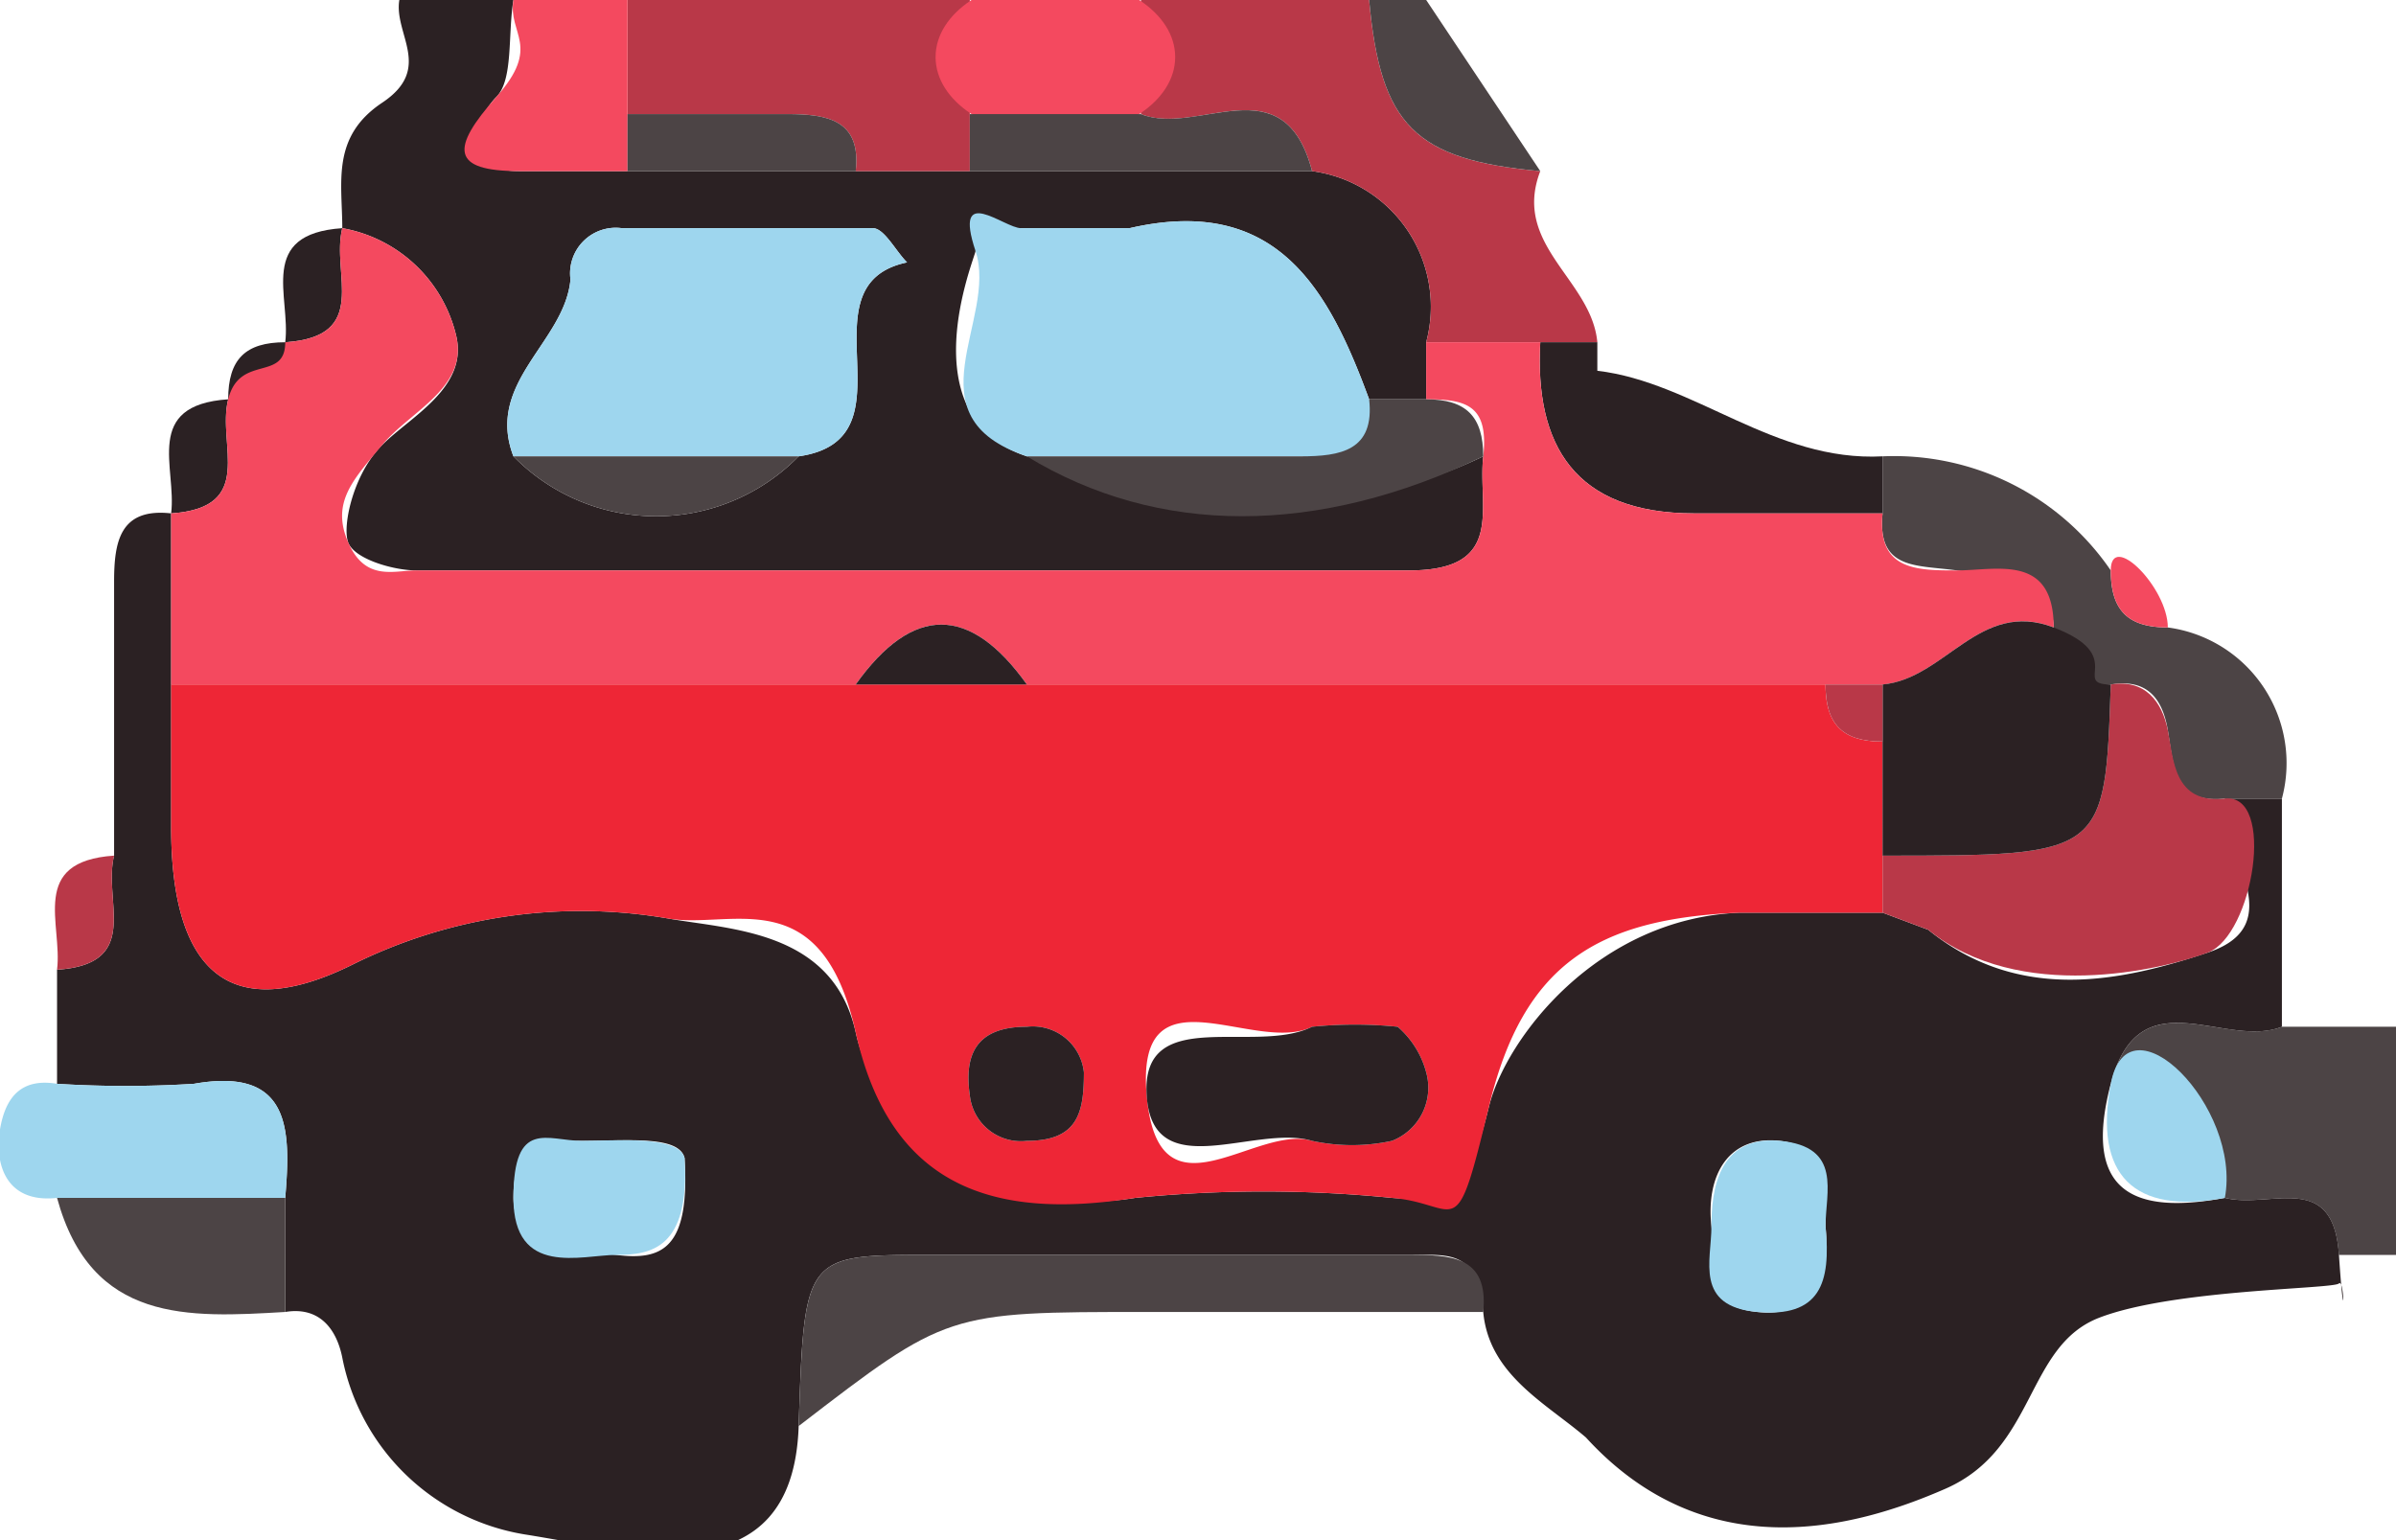 <svg id="レイヤー_1" data-name="レイヤー 1" xmlns="http://www.w3.org/2000/svg" viewBox="0 0 42 27"><defs><style>.cls-1{fill:#2b2123;}.cls-2{fill:#b93848;}.cls-3{fill:#4c4445;}.cls-4{fill:#f4495f;}.cls-5{fill:#9ed6ee;}.cls-6{fill:#ee2636;}</style></defs><title>item-car</title><g id="HFZfDV"><path class="cls-1" d="M6,4c0-.8-.2-1.6.7-2.2S6.9.6,7,0H9c-.1.6,0,1.4-.3,1.7S7.9,3,9.1,3H23a2.4,2.4,0,0,1,2,3V7H24c-.7-1.9-1.6-3.6-4.2-3H17.9c-.3,0-.8.3-.8.4S15.9,7.3,18,8s5.1,1.4,8,0c-.1.9.4,2-1.3,2H7.3c-.4,0-1.1-.2-1.2-.5s.1-1.2.6-1.7S8.2,6.8,8,5.9A2.5,2.5,0,0,0,6,4Zm8,4c2.1-.3,0-3,1.9-3.4-.2-.2-.4-.6-.6-.6H10.9a.8.8,0,0,0-.9.9C9.9,6,8.5,6.7,9,8A3.5,3.5,0,0,0,14,8Z"/><path class="cls-2" d="M25,6a2.4,2.4,0,0,0-2-3c-.5-1.9-2-.6-3-1V0h4c.2,2.2.8,2.8,3,3-.5,1.3.9,1.9,1,3H25Z"/><path class="cls-2" d="M17,3H15c.1-.9-.5-1-1.2-1H11V0h6V3Z"/><path class="cls-3" d="M40,18h2v4H41c-.1-1.5-1.2-.8-2-1s-.4-2.3-2-2C37.5,17.1,39,18.4,40,18Z"/><path class="cls-4" d="M11,0V3H9.1c-1.2,0-1.2-.4-.4-1.3S8.9.6,9,0Z"/><ellipse class="cls-4" cx="18.5" cy="1" rx="2.1" ry="1.4"/><path class="cls-3" d="M27,3c-2.2-.2-2.8-.8-3-3h1Z"/><path class="cls-1" d="M39,21c.8.2,1.9-.5,2,1s.1.4,0,.5-2.9.1-4.2.6-1.1,2.3-2.7,3-4.2,1.4-6.3-.9c-.7-.6-1.7-1.1-1.8-2.2s-.6-1-1.3-1H16.3c-2.2,0-2.2,0-2.3,3s-2.9,2.2-4.8,1.9A3.9,3.9,0,0,1,6,23.8c-.1-.5-.4-.9-1-.8V21c.1-1.2.1-2.3-1.6-2A19.2,19.2,0,0,1,1,19V17c1.5-.1.8-1.2,1-2V10.2c0-.7.1-1.3,1-1.2v5.5C3,17,4,18,6.2,16.9a9,9,0,0,1,5.5-.8c1.1.2,2.9.2,3.3,2s2.4,3.3,4.9,2.9a22.6,22.6,0,0,1,4.5,0c1.2.1,1.4-.4,1.7-1.6S28,16.1,30.5,16H33l.8.3c1.6,1.3,3.4.9,4.9.4s.2-1.8.3-2.7h1v4c-1,.4-2.5-.9-3,1S37.4,21.3,39,21Zm-27-.7c-.1-.4-1-.3-1.8-.3S9,20.1,9,21s1,.9,1.8,1S12.1,21.9,12,20.3Zm20,1.2c0-.6.1-1.4-.8-1.5s-1.3.6-1.2,1.5-.1,1.4.8,1.5S32.1,22.5,32,21.5Z"/><path class="cls-3" d="M14,25c.1-3,.1-3,2.3-3h8.4c.7,0,1.4,0,1.3,1H20.1C16.6,23,16.6,23,14,25Z"/><path class="cls-5" d="M1,19a19.2,19.2,0,0,0,2.4,0c1.7-.3,1.7.8,1.6,2H1c-.9.1-1.1-.6-1-1.2S.4,18.9,1,19Z"/><path class="cls-3" d="M1,21H5v2C3.3,23.1,1.6,23.2,1,21Z"/><path class="cls-1" d="M3,9c.1-.8-.5-1.9,1-2C3.8,7.8,4.5,8.9,3,9Z"/><path class="cls-2" d="M2,15c-.2.8.5,1.9-1,2C1.1,16.2.5,15.1,2,15Z"/><path class="cls-1" d="M5,6c.1-.8-.5-1.9,1-2C5.8,4.8,6.5,5.9,5,6Z"/><path class="cls-1" d="M4,7c0-.7.3-1,1-1S4.7,7,4,7Z"/><path class="cls-3" d="M40,14H39c-.9.1-.9-.6-1-1.2s-.4-.9-1-.8-1-.3-1-1-1-.9-1.7-1S32.9,10,33,9V8a4.6,4.6,0,0,1,4,2c0,.7.3,1,1,1A2.4,2.4,0,0,1,40,14Z"/><path class="cls-1" d="M33,8V9H29.7C27.6,9,26.9,7.8,27,6h1v.5C29.7,6.7,31.1,8.1,33,8Z"/><path class="cls-4" d="M38,11c-.7,0-1-.3-1-1S38,10.3,38,11Z"/><path class="cls-4" d="M27,6c-.1,1.8.6,3,2.7,3H33c-.1,1,.6,1,1.3,1S36,9.7,36,11c-1.3-.5-1.9.9-3,1H18q-1.5-2.1-3,0H3V9c1.5-.1.8-1.2,1-2s1-.3,1-1c1.5-.1.8-1.2,1-2A2.5,2.5,0,0,1,8,5.9c.2.9-.8,1.3-1.3,1.9s-.9,1-.6,1.7.8.5,1.2.5H24.7c1.7,0,1.2-1.1,1.3-2s-.3-1-1-1V6Z"/><path class="cls-5" d="M18,8c-2.1-.7-.5-2.4-.9-3.6s.5-.4.8-.4h1.9c2.6-.6,3.5,1.1,4.2,3s-.5,1-1.2,1Z"/><path class="cls-5" d="M9,8c-.5-1.3.9-2,1-3.1a.8.8,0,0,1,.9-.9h4.4c.2,0,.4.4.6.6C14,5,16.1,7.7,14,8Z"/><path class="cls-3" d="M18,8h4.8c.7,0,1.3-.1,1.2-1h1c.7,0,1,.3,1,1C23.1,9.4,20.3,9.4,18,8Z"/><path class="cls-3" d="M17,2h3c1,.4,2.5-.9,3,1H17Z"/><path class="cls-3" d="M9,8h5A3.5,3.5,0,0,1,9,8Z"/><path class="cls-3" d="M11,3V2h2.8c.7,0,1.3.1,1.2,1Z"/><path class="cls-5" d="M39,21c-1.6.3-2.3-.4-2-2S39.3,19.4,39,21Z"/><path class="cls-6" d="M3,12H32c0,.7.3,1,1,1v3H30.5c-2.5.1-3.8.9-4.4,3.4s-.5,1.7-1.7,1.6a22.6,22.6,0,0,0-4.5,0c-2.5.4-4.3-.2-4.9-2.9s-2.2-1.8-3.3-2a9,9,0,0,0-5.5.8C4,18,3,17,3,14.5Zm20,6c-1,.5-3.1-1.1-2.9,1.2s1.9.5,2.9.8a3.3,3.3,0,0,0,1.4,0,1,1,0,0,0,.6-1.2,1.6,1.6,0,0,0-.5-.8A7.5,7.5,0,0,0,23,18Zm-4,.8a.9.9,0,0,0-1-.8c-.9,0-1.1.5-1,1.2a.9.9,0,0,0,1,.8C18.9,20,19,19.5,19,18.8Z"/><path class="cls-2" d="M33,16V15c3.9,0,3.9,0,4-3,.6-.1.9.3,1,.8s.1,1.3,1,1.2.5,2.4-.3,2.7-3.3.9-4.9-.4Z"/><path class="cls-5" d="M12,20.3c.1,1.6-.6,1.7-1.2,1.7S9,22.4,9,21s.6-1,1.2-1S11.9,19.9,12,20.3Z"/><path class="cls-5" d="M32,21.5c.1,1-.1,1.6-1.2,1.5s-.8-.9-.8-1.5.1-1.6,1.2-1.5S32,20.9,32,21.5Z"/><path class="cls-1" d="M37,12c-.1,3-.1,3-4,3V12c1.1-.1,1.7-1.5,3-1S36.3,12,37,12Z"/><path class="cls-1" d="M18,12H15Q16.5,9.9,18,12Z"/><path class="cls-2" d="M33,12v1c-.7,0-1-.3-1-1Z"/><path class="cls-1" d="M23,18a7.5,7.5,0,0,1,1.5,0,1.6,1.6,0,0,1,.5.8,1,1,0,0,1-.6,1.2A3.3,3.3,0,0,1,23,20c-1-.3-2.8.8-2.9-.8S22,18.5,23,18Z"/><path class="cls-1" d="M19,18.8c0,.7-.1,1.2-1,1.2a.9.9,0,0,1-1-.8c-.1-.7.1-1.2,1-1.2A.9.9,0,0,1,19,18.8Z"/></g></svg>